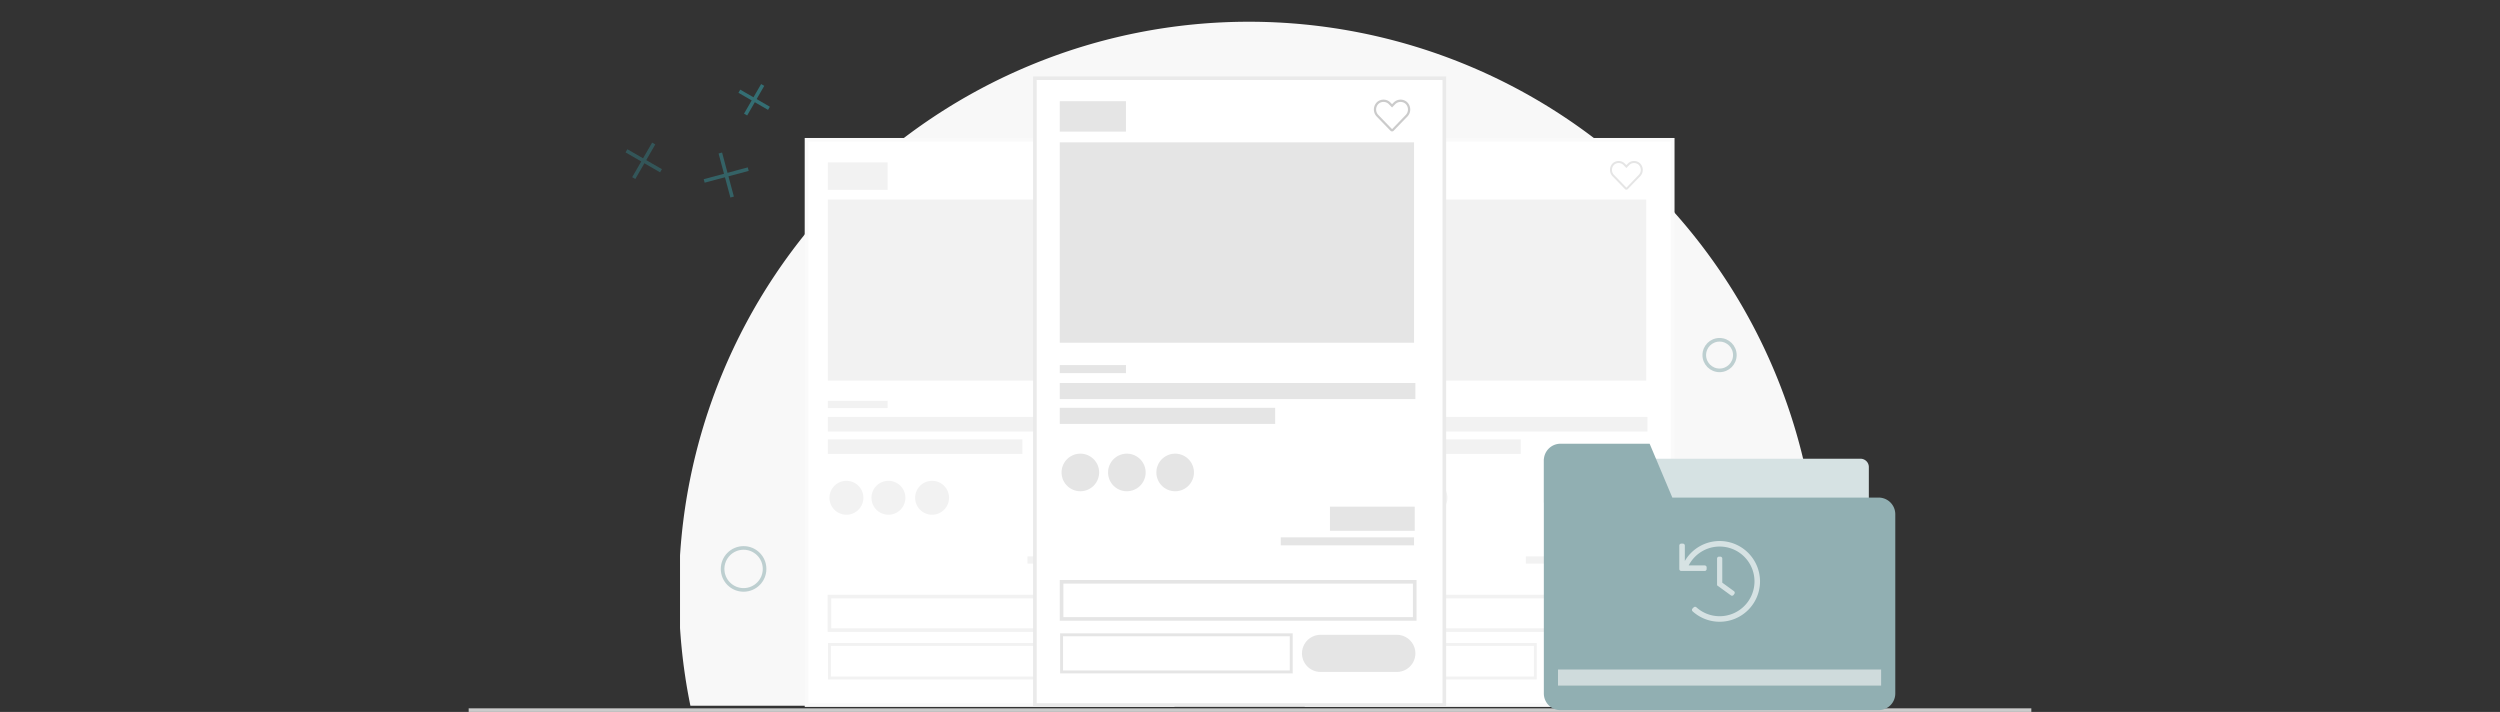 <svg xmlns="http://www.w3.org/2000/svg" xmlns:xlink="http://www.w3.org/1999/xlink" width="690" height="196.5" viewBox="0 0 690 196.5">
  <rect x="0" y="0" width="690" height="196.5" fill="#333333" stroke="none"/>
  <defs>
    <clipPath id="clip-path">
      <rect id="Rechteck_3540" data-name="Rechteck 3540" width="314.629" height="188.778" transform="translate(0 0)" fill="#fff" stroke="#707070" stroke-width="1"/>
    </clipPath>
    <clipPath id="clip-path-2">
      <rect id="Rechteck_4932" data-name="Rechteck 4932" width="16.505" height="7.583" fill="none"/>
    </clipPath>
    <clipPath id="clip-path-3">
      <rect id="Rechteck_4934" data-name="Rechteck 4934" width="16.505" height="2.007" fill="none"/>
    </clipPath>
    <clipPath id="clip-path-4">
      <rect id="Rechteck_4936" data-name="Rechteck 4936" width="33.234" height="2.007" fill="none"/>
    </clipPath>
    <clipPath id="clip-path-5">
      <rect id="Rechteck_4938" data-name="Rechteck 4938" width="88.661" height="4.015" fill="none"/>
    </clipPath>
    <clipPath id="clip-path-6">
      <rect id="Rechteck_4940" data-name="Rechteck 4940" width="53.698" height="4.015" fill="none"/>
    </clipPath>
    <clipPath id="clip-path-7">
      <rect id="Rechteck_4942" data-name="Rechteck 4942" width="21.134" height="6.022" fill="none"/>
    </clipPath>
    <clipPath id="clip-path-8">
      <rect id="Rechteck_4944" data-name="Rechteck 4944" width="89.051" height="10.26" fill="none"/>
    </clipPath>
    <clipPath id="clip-path-9">
      <rect id="Rechteck_4946" data-name="Rechteck 4946" width="58.077" height="10.066" fill="none"/>
    </clipPath>
    <clipPath id="clip-path-10">
      <rect id="Rechteck_4947" data-name="Rechteck 4947" width="28.271" height="9.256" fill="none"/>
    </clipPath>
    <clipPath id="clip-path-11">
      <rect id="Rechteck_4949" data-name="Rechteck 4949" width="88.326" height="49.962" fill="none"/>
    </clipPath>
    <clipPath id="clip-path-12">
      <rect id="Rechteck_4950" data-name="Rechteck 4950" width="9.368" height="9.368" fill="none"/>
    </clipPath>
    <clipPath id="clip-path-28">
      <rect id="Rechteck_4932-3" data-name="Rechteck 4932" width="18.272" height="8.394" fill="none"/>
    </clipPath>
    <clipPath id="clip-path-29">
      <rect id="Rechteck_4934-3" data-name="Rechteck 4934" width="18.272" height="2.222" fill="none"/>
    </clipPath>
    <clipPath id="clip-path-30">
      <rect id="Rechteck_4936-3" data-name="Rechteck 4936" width="36.79" height="2.222" fill="none"/>
    </clipPath>
    <clipPath id="clip-path-31">
      <rect id="Rechteck_4938-3" data-name="Rechteck 4938" width="98.148" height="4.444" fill="none"/>
    </clipPath>
    <clipPath id="clip-path-32">
      <rect id="Rechteck_4940-3" data-name="Rechteck 4940" width="59.444" height="4.444" fill="none"/>
    </clipPath>
    <clipPath id="clip-path-33">
      <rect id="Rechteck_4942-3" data-name="Rechteck 4942" width="23.395" height="6.667" fill="none"/>
    </clipPath>
    <clipPath id="clip-path-34">
      <rect id="Rechteck_4944-3" data-name="Rechteck 4944" width="98.58" height="11.358" fill="none"/>
    </clipPath>
    <clipPath id="clip-path-35">
      <rect id="Rechteck_4946-3" data-name="Rechteck 4946" width="64.291" height="11.143" fill="none"/>
    </clipPath>
    <clipPath id="clip-path-36">
      <rect id="Rechteck_4947-3" data-name="Rechteck 4947" width="31.296" height="10.247" fill="none"/>
    </clipPath>
    <clipPath id="clip-path-37">
      <rect id="Rechteck_4949-3" data-name="Rechteck 4949" width="97.778" height="55.308" fill="none"/>
    </clipPath>
    <clipPath id="clip-path-38">
      <rect id="Rechteck_4950-3" data-name="Rechteck 4950" width="10.37" height="10.37" fill="none"/>
    </clipPath>
    <clipPath id="clip-path-41">
      <rect id="Rechteck_5073" data-name="Rechteck 5073" width="97" height="73.532" fill="none"/>
    </clipPath>
  </defs>
  <g id="vdv_zuletzt_angesehen_-_Empty" data-name="vdv zuletzt angesehen - Empty" transform="translate(-375 -269)">
    <path id="Pfad_16722" data-name="Pfad 16722" d="M0,0H690V196H0Z" transform="translate(375 269)" fill="#fff" opacity="0"/>
    <g id="Gruppe_7072" data-name="Gruppe 7072" transform="translate(-353.648 -213)">
      <g id="Gruppe_maskieren_4025" data-name="Gruppe maskieren 4025" transform="translate(916.333 488)" clip-path="url(#clip-path)">
        <g id="Gruppe_7069" data-name="Gruppe 7069" transform="translate(-0.315 0)">
          <g id="Gruppe_7064" data-name="Gruppe 7064" transform="translate(0 0)">
            <path id="Pfad_13574" data-name="Pfad 13574" d="M157.315,0A157.315,157.315,0,1,1,0,157.315,157.315,157.315,0,0,1,157.315,0Z" fill="#f8f8f8"/>
            <circle id="Ellipse_677" data-name="Ellipse 677" cx="113.267" cy="113.267" r="113.267" transform="translate(44.363 44.362)" fill="#f2f2f2"/>
          </g>
          <g id="Ellipse_700" data-name="Ellipse 700" transform="translate(11.566 144.73)" fill="none" stroke="#346e73" stroke-width="1" opacity="0.3">
            <circle cx="6.293" cy="6.293" r="6.293" stroke="none"/>
            <circle cx="6.293" cy="6.293" r="5.793" fill="none"/>
          </g>
        </g>
      </g>
      <rect id="Rechteck_3538" data-name="Rechteck 3538" width="431.296" height="195.5" transform="translate(858 482)" fill="none"/>
      <line id="Linie_615" data-name="Linie 615" x2="431.296" transform="translate(858 678)" fill="none" stroke="#cbcbcb" stroke-width="1"/>
    </g>
    <g id="Gruppe_9135" data-name="Gruppe 9135" transform="translate(-14.873 -17.444)">
      <g id="Gruppe_9133" data-name="Gruppe 9133" transform="translate(612 324.864)">
        <g id="Rechteck_5070" data-name="Rechteck 5070" transform="translate(0 -0.334)" fill="#fff" stroke="rgba(203,203,203,0.2)" stroke-width="1">
          <rect width="102" height="157" stroke="none"/>
          <rect x="0.5" y="0.5" width="101" height="156" fill="none"/>
        </g>
        <g id="Gruppe_8836" data-name="Gruppe 8836" transform="translate(6.357 6.399)" opacity="0.5">
          <g id="Gruppe_8835" data-name="Gruppe 8835" transform="translate(0 0)">
            <g id="Gruppe_8834" data-name="Gruppe 8834" clip-path="url(#clip-path-2)">
              <rect id="Rechteck_4931" data-name="Rechteck 4931" width="16.505" height="7.584" transform="translate(0.001 -0.001)" fill="#cbcbcb"/>
            </g>
          </g>
        </g>
        <g id="Gruppe_8839" data-name="Gruppe 8839" transform="translate(6.357 72.198)" opacity="0.5">
          <g id="Gruppe_8838" data-name="Gruppe 8838" transform="translate(0 0)">
            <g id="Gruppe_8837" data-name="Gruppe 8837" clip-path="url(#clip-path-3)">
              <rect id="Rechteck_4933" data-name="Rechteck 4933" width="16.505" height="2.007" transform="translate(0.001 0)" fill="#cbcbcb"/>
            </g>
          </g>
        </g>
        <g id="Gruppe_8842" data-name="Gruppe 8842" transform="translate(61.449 115.134)" opacity="0.5">
          <g id="Gruppe_8841" data-name="Gruppe 8841" transform="translate(0)">
            <g id="Gruppe_8840" data-name="Gruppe 8840" clip-path="url(#clip-path-4)">
              <rect id="Rechteck_4935" data-name="Rechteck 4935" width="33.234" height="2.007" transform="translate(0 0)" fill="#cbcbcb"/>
            </g>
          </g>
        </g>
        <g id="Gruppe_8845" data-name="Gruppe 8845" transform="translate(6.357 76.659)" opacity="0.5">
          <g id="Gruppe_8844" data-name="Gruppe 8844" transform="translate(0 0)">
            <g id="Gruppe_8843" data-name="Gruppe 8843" clip-path="url(#clip-path-5)">
              <rect id="Rechteck_4937" data-name="Rechteck 4937" width="88.661" height="4.015" transform="translate(0.001 0)" fill="#cbcbcb"/>
            </g>
          </g>
        </g>
        <g id="Gruppe_8848" data-name="Gruppe 8848" transform="translate(6.357 82.848)" opacity="0.5">
          <g id="Gruppe_8847" data-name="Gruppe 8847" transform="translate(0)">
            <g id="Gruppe_8846" data-name="Gruppe 8846" clip-path="url(#clip-path-6)">
              <rect id="Rechteck_4939" data-name="Rechteck 4939" width="53.698" height="4.015" transform="translate(0 0)" fill="#cbcbcb"/>
            </g>
          </g>
        </g>
        <g id="Gruppe_8851" data-name="Gruppe 8851" transform="translate(73.717 107.495)" opacity="0.5">
          <g id="Gruppe_8850" data-name="Gruppe 8850" transform="translate(0 0)">
            <g id="Gruppe_8849" data-name="Gruppe 8849" clip-path="url(#clip-path-7)">
              <rect id="Rechteck_4941" data-name="Rechteck 4941" width="21.134" height="6.022" transform="translate(0 0)" fill="#cbcbcb"/>
            </g>
          </g>
        </g>
        <g id="Gruppe_8854" data-name="Gruppe 8854" transform="translate(6.301 125.729)" opacity="0.5">
          <g id="Gruppe_8853" data-name="Gruppe 8853" transform="translate(0 0)">
            <g id="Gruppe_8852" data-name="Gruppe 8852" clip-path="url(#clip-path-8)">
              <rect id="Rechteck_4943" data-name="Rechteck 4943" width="88.047" height="9.256" transform="translate(0.502 0.502)" fill="none" stroke="#cbcbcb" stroke-width="1"/>
            </g>
          </g>
        </g>
        <g id="Gruppe_8857" data-name="Gruppe 8857" transform="translate(6.398 139.041)" opacity="0.5">
          <g id="Gruppe_8856" data-name="Gruppe 8856" transform="translate(0 0)">
            <g id="Gruppe_8855" data-name="Gruppe 8855" clip-path="url(#clip-path-9)">
              <rect id="Rechteck_4945" data-name="Rechteck 4945" width="57.268" height="9.256" transform="translate(0.404 0.405)" fill="none" stroke="#cbcbcb" stroke-width="0.806"/>
            </g>
          </g>
        </g>
        <g id="Gruppe_8860" data-name="Gruppe 8860" transform="translate(66.747 139.446)" opacity="0.5">
          <g id="Gruppe_8859" data-name="Gruppe 8859" transform="translate(0 0)">
            <g id="Gruppe_8858" data-name="Gruppe 8858" clip-path="url(#clip-path-10)">
              <path id="Pfad_20360" data-name="Pfad 20360" d="M91.143,149.367H72.129a4.628,4.628,0,1,1,0-9.256H91.143a4.628,4.628,0,0,1,0,9.256" transform="translate(-67.5 -140.111)" fill="#cbcbcb"/>
            </g>
          </g>
        </g>
        <g id="Gruppe_8863" data-name="Gruppe 8863" transform="translate(6.357 16.659)" opacity="0.5">
          <g id="Gruppe_8862" data-name="Gruppe 8862" transform="translate(0 0)">
            <g id="Gruppe_8861" data-name="Gruppe 8861" clip-path="url(#clip-path-11)">
              <rect id="Rechteck_4948" data-name="Rechteck 4948" width="88.326" height="49.963" transform="translate(0)" fill="#cbcbcb"/>
            </g>
          </g>
        </g>
        <path id="Pfad_20361" data-name="Pfad 20361" d="M93.713,11.384l-3.425,3.538a.553.553,0,0,1-.8,0l-3.426-3.538a2.539,2.539,0,0,1,.175-3.679,2.433,2.433,0,0,1,3.3.241l.349.359.349-.361a2.42,2.42,0,0,1,3.3-.239,2.536,2.536,0,0,1,.172,3.679m-.539-3.247a1.885,1.885,0,0,0-2.529.2l-.756.781-.756-.781a1.871,1.871,0,0,0-2.528-.2,1.972,1.972,0,0,0-.135,2.855L89.9,14.528l3.414-3.537a1.975,1.975,0,0,0-.135-2.855" transform="translate(-0.687 -1.158)" fill="#cbcbcb"/>
        <g id="Gruppe_8866" data-name="Gruppe 8866" transform="translate(6.803 94.279)" opacity="0.5">
          <g id="Gruppe_8865" data-name="Gruppe 8865" transform="translate(0 0)">
            <g id="Gruppe_8864" data-name="Gruppe 8864" clip-path="url(#clip-path-12)">
              <path id="Pfad_20362" data-name="Pfad 20362" d="M17.146,99.8a4.684,4.684,0,1,1-4.684-4.684A4.684,4.684,0,0,1,17.146,99.8" transform="translate(-7.778 -95.111)" fill="#cbcbcb"/>
            </g>
          </g>
        </g>
        <g id="Gruppe_8869" data-name="Gruppe 8869" transform="translate(18.401 94.279)" opacity="0.5">
          <g id="Gruppe_8868" data-name="Gruppe 8868" transform="translate(0 0)">
            <g id="Gruppe_8867" data-name="Gruppe 8867" clip-path="url(#clip-path-12)">
              <path id="Pfad_20363" data-name="Pfad 20363" d="M28.7,99.8a4.684,4.684,0,1,1-4.684-4.684A4.684,4.684,0,0,1,28.7,99.8" transform="translate(-19.333 -95.111)" fill="#cbcbcb"/>
            </g>
          </g>
        </g>
        <g id="Gruppe_8872" data-name="Gruppe 8872" transform="translate(30.446 94.279)" opacity="0.5">
          <g id="Gruppe_8871" data-name="Gruppe 8871" transform="translate(0 0)">
            <g id="Gruppe_8870" data-name="Gruppe 8870" clip-path="url(#clip-path-12)">
              <path id="Pfad_20364" data-name="Pfad 20364" d="M40.7,99.8a4.684,4.684,0,1,1-4.684-4.684A4.684,4.684,0,0,1,40.7,99.8" transform="translate(-31.333 -95.111)" fill="#cbcbcb"/>
            </g>
          </g>
        </g>
        <rect id="Rechteck_5071" data-name="Rechteck 5071" width="102" height="157" transform="translate(0 -0.334)" fill="#fff" opacity="0.5"/>
      </g>
      <g id="Gruppe_9134" data-name="Gruppe 9134" transform="translate(749.778 324.864)">
        <g id="Rechteck_5070-2" data-name="Rechteck 5070" transform="translate(0.223 -0.334)" fill="#fff" stroke="rgba(203,203,203,0.2)" stroke-width="1">
          <rect width="102" height="157" stroke="none"/>
          <rect x="0.5" y="0.5" width="101" height="156" fill="none"/>
        </g>
        <g id="Gruppe_8836-2" data-name="Gruppe 8836" transform="translate(6.132 6.399)" opacity="0.5">
          <g id="Gruppe_8835-2" data-name="Gruppe 8835" transform="translate(0 0)">
            <g id="Gruppe_8834-2" data-name="Gruppe 8834" clip-path="url(#clip-path-2)">
              <rect id="Rechteck_4931-2" data-name="Rechteck 4931" width="16.505" height="7.584" transform="translate(0.001 -0.001)" fill="#cbcbcb"/>
            </g>
          </g>
        </g>
        <g id="Gruppe_8839-2" data-name="Gruppe 8839" transform="translate(6.132 72.198)" opacity="0.5">
          <g id="Gruppe_8838-2" data-name="Gruppe 8838" transform="translate(0 0)">
            <g id="Gruppe_8837-2" data-name="Gruppe 8837" clip-path="url(#clip-path-3)">
              <rect id="Rechteck_4933-2" data-name="Rechteck 4933" width="16.505" height="2.007" transform="translate(0.001 0)" fill="#cbcbcb"/>
            </g>
          </g>
        </g>
        <g id="Gruppe_8842-2" data-name="Gruppe 8842" transform="translate(61.225 115.134)" opacity="0.5">
          <g id="Gruppe_8841-2" data-name="Gruppe 8841" transform="translate(0)">
            <g id="Gruppe_8840-2" data-name="Gruppe 8840" clip-path="url(#clip-path-4)">
              <rect id="Rechteck_4935-2" data-name="Rechteck 4935" width="33.234" height="2.007" transform="translate(0 0)" fill="#cbcbcb"/>
            </g>
          </g>
        </g>
        <g id="Gruppe_8845-2" data-name="Gruppe 8845" transform="translate(6.132 76.659)" opacity="0.5">
          <g id="Gruppe_8844-2" data-name="Gruppe 8844" transform="translate(0 0)">
            <g id="Gruppe_8843-2" data-name="Gruppe 8843" clip-path="url(#clip-path-5)">
              <rect id="Rechteck_4937-2" data-name="Rechteck 4937" width="88.661" height="4.015" transform="translate(0.001 0)" fill="#cbcbcb"/>
            </g>
          </g>
        </g>
        <g id="Gruppe_8848-2" data-name="Gruppe 8848" transform="translate(6.132 82.848)" opacity="0.5">
          <g id="Gruppe_8847-2" data-name="Gruppe 8847" transform="translate(0)">
            <g id="Gruppe_8846-2" data-name="Gruppe 8846" clip-path="url(#clip-path-6)">
              <rect id="Rechteck_4939-2" data-name="Rechteck 4939" width="53.698" height="4.015" transform="translate(0 0)" fill="#cbcbcb"/>
            </g>
          </g>
        </g>
        <g id="Gruppe_8851-2" data-name="Gruppe 8851" transform="translate(73.492 107.495)" opacity="0.5">
          <g id="Gruppe_8850-2" data-name="Gruppe 8850" transform="translate(0 0)">
            <g id="Gruppe_8849-2" data-name="Gruppe 8849" clip-path="url(#clip-path-7)">
              <rect id="Rechteck_4941-2" data-name="Rechteck 4941" width="21.134" height="6.022" transform="translate(0 0)" fill="#cbcbcb"/>
            </g>
          </g>
        </g>
        <g id="Gruppe_8854-2" data-name="Gruppe 8854" transform="translate(6.076 125.729)" opacity="0.5">
          <g id="Gruppe_8853-2" data-name="Gruppe 8853" transform="translate(0 0)">
            <g id="Gruppe_8852-2" data-name="Gruppe 8852" clip-path="url(#clip-path-8)">
              <rect id="Rechteck_4943-2" data-name="Rechteck 4943" width="88.047" height="9.256" transform="translate(0.502 0.502)" fill="none" stroke="#cbcbcb" stroke-width="1"/>
            </g>
          </g>
        </g>
        <g id="Gruppe_8857-2" data-name="Gruppe 8857" transform="translate(6.174 139.041)" opacity="0.5">
          <g id="Gruppe_8856-2" data-name="Gruppe 8856" transform="translate(0 0)">
            <g id="Gruppe_8855-2" data-name="Gruppe 8855" clip-path="url(#clip-path-9)">
              <rect id="Rechteck_4945-2" data-name="Rechteck 4945" width="57.268" height="9.256" transform="translate(0.404 0.405)" fill="none" stroke="#cbcbcb" stroke-width="0.806"/>
            </g>
          </g>
        </g>
        <g id="Gruppe_8860-2" data-name="Gruppe 8860" transform="translate(66.522 139.446)" opacity="0.5">
          <g id="Gruppe_8859-2" data-name="Gruppe 8859" transform="translate(0 0)">
            <g id="Gruppe_8858-2" data-name="Gruppe 8858" clip-path="url(#clip-path-10)">
              <path id="Pfad_20360-2" data-name="Pfad 20360" d="M91.143,149.367H72.129a4.628,4.628,0,1,1,0-9.256H91.143a4.628,4.628,0,0,1,0,9.256" transform="translate(-67.5 -140.111)" fill="#cbcbcb"/>
            </g>
          </g>
        </g>
        <g id="Gruppe_8863-2" data-name="Gruppe 8863" transform="translate(6.132 16.659)" opacity="0.5">
          <g id="Gruppe_8862-2" data-name="Gruppe 8862" transform="translate(0 0)">
            <g id="Gruppe_8861-2" data-name="Gruppe 8861" clip-path="url(#clip-path-11)">
              <rect id="Rechteck_4948-2" data-name="Rechteck 4948" width="88.326" height="49.963" transform="translate(0)" fill="#cbcbcb"/>
            </g>
          </g>
        </g>
        <path id="Pfad_20361-2" data-name="Pfad 20361" d="M93.713,11.384l-3.425,3.538a.553.553,0,0,1-.8,0l-3.426-3.538a2.539,2.539,0,0,1,.175-3.679,2.433,2.433,0,0,1,3.3.241l.349.359.349-.361a2.42,2.42,0,0,1,3.3-.239,2.536,2.536,0,0,1,.172,3.679m-.539-3.247a1.885,1.885,0,0,0-2.529.2l-.756.781-.756-.781a1.871,1.871,0,0,0-2.528-.2,1.972,1.972,0,0,0-.135,2.855L89.9,14.528l3.414-3.537a1.975,1.975,0,0,0-.135-2.855" transform="translate(-0.912 -1.158)" fill="#cbcbcb"/>
        <g id="Gruppe_8866-2" data-name="Gruppe 8866" transform="translate(6.578 94.279)" opacity="0.5">
          <g id="Gruppe_8865-2" data-name="Gruppe 8865" transform="translate(0 0)">
            <g id="Gruppe_8864-2" data-name="Gruppe 8864" clip-path="url(#clip-path-12)">
              <path id="Pfad_20362-2" data-name="Pfad 20362" d="M17.146,99.8a4.684,4.684,0,1,1-4.684-4.684A4.684,4.684,0,0,1,17.146,99.8" transform="translate(-7.778 -95.111)" fill="#cbcbcb"/>
            </g>
          </g>
        </g>
        <g id="Gruppe_8869-2" data-name="Gruppe 8869" transform="translate(18.177 94.279)" opacity="0.5">
          <g id="Gruppe_8868-2" data-name="Gruppe 8868" transform="translate(0 0)">
            <g id="Gruppe_8867-2" data-name="Gruppe 8867" clip-path="url(#clip-path-12)">
              <path id="Pfad_20363-2" data-name="Pfad 20363" d="M28.7,99.8a4.684,4.684,0,1,1-4.684-4.684A4.684,4.684,0,0,1,28.7,99.8" transform="translate(-19.333 -95.111)" fill="#cbcbcb"/>
            </g>
          </g>
        </g>
        <g id="Gruppe_8872-2" data-name="Gruppe 8872" transform="translate(30.221 94.279)" opacity="0.5">
          <g id="Gruppe_8871-2" data-name="Gruppe 8871" transform="translate(0 0)">
            <g id="Gruppe_8870-2" data-name="Gruppe 8870" clip-path="url(#clip-path-12)">
              <path id="Pfad_20364-2" data-name="Pfad 20364" d="M40.7,99.8a4.684,4.684,0,1,1-4.684-4.684A4.684,4.684,0,0,1,40.7,99.8" transform="translate(-31.333 -95.111)" fill="#cbcbcb"/>
            </g>
          </g>
        </g>
        <rect id="Rechteck_5071-2" data-name="Rechteck 5071" width="102" height="157" transform="translate(0.223 -0.334)" fill="#fff" opacity="0.5"/>
      </g>
      <g id="Gruppe_9132" data-name="Gruppe 9132" transform="translate(675.333 307.086)">
        <g id="Rechteck_5070-3" data-name="Rechteck 5070" transform="translate(-0.333 0.444)" fill="#fff" stroke="rgba(203,203,203,0.4)" stroke-width="1">
          <rect width="114" height="174" stroke="none"/>
          <rect x="0.5" y="0.5" width="113" height="173" fill="none"/>
        </g>
        <g id="Gruppe_8836-3" data-name="Gruppe 8836" transform="translate(7.037 7.284)" opacity="0.5">
          <g id="Gruppe_8835-3" data-name="Gruppe 8835" transform="translate(0 0)">
            <g id="Gruppe_8834-3" data-name="Gruppe 8834" clip-path="url(#clip-path-28)">
              <rect id="Rechteck_4931-3" data-name="Rechteck 4931" width="18.271" height="8.396" transform="translate(0.001 -0.001)" fill="#cbcbcb"/>
            </g>
          </g>
        </g>
        <g id="Gruppe_8839-3" data-name="Gruppe 8839" transform="translate(7.037 80.123)" opacity="0.5">
          <g id="Gruppe_8838-3" data-name="Gruppe 8838" transform="translate(0)">
            <g id="Gruppe_8837-3" data-name="Gruppe 8837" clip-path="url(#clip-path-29)">
              <rect id="Rechteck_4933-3" data-name="Rechteck 4933" width="18.271" height="2.222" transform="translate(0.001 0)" fill="#cbcbcb"/>
            </g>
          </g>
        </g>
        <g id="Gruppe_8842-3" data-name="Gruppe 8842" transform="translate(68.025 127.654)" opacity="0.5">
          <g id="Gruppe_8841-3" data-name="Gruppe 8841" transform="translate(0)">
            <g id="Gruppe_8840-3" data-name="Gruppe 8840" clip-path="url(#clip-path-30)">
              <rect id="Rechteck_4935-3" data-name="Rechteck 4935" width="36.79" height="2.222" transform="translate(0 0)" fill="#cbcbcb"/>
            </g>
          </g>
        </g>
        <g id="Gruppe_8845-3" data-name="Gruppe 8845" transform="translate(7.037 85.062)" opacity="0.5">
          <g id="Gruppe_8844-3" data-name="Gruppe 8844" transform="translate(0 0)">
            <g id="Gruppe_8843-3" data-name="Gruppe 8843" clip-path="url(#clip-path-31)">
              <rect id="Rechteck_4937-3" data-name="Rechteck 4937" width="98.148" height="4.444" transform="translate(0.001 0)" fill="#cbcbcb"/>
            </g>
          </g>
        </g>
        <g id="Gruppe_8848-3" data-name="Gruppe 8848" transform="translate(7.037 91.914)" opacity="0.5">
          <g id="Gruppe_8847-3" data-name="Gruppe 8847" transform="translate(0 0)">
            <g id="Gruppe_8846-3" data-name="Gruppe 8846" clip-path="url(#clip-path-32)">
              <rect id="Rechteck_4939-3" data-name="Rechteck 4939" width="59.444" height="4.444" transform="translate(0 0)" fill="#cbcbcb"/>
            </g>
          </g>
        </g>
        <g id="Gruppe_8851-3" data-name="Gruppe 8851" transform="translate(81.605 119.198)" opacity="0.5">
          <g id="Gruppe_8850-3" data-name="Gruppe 8850" transform="translate(0 0)">
            <g id="Gruppe_8849-3" data-name="Gruppe 8849" clip-path="url(#clip-path-33)">
              <rect id="Rechteck_4941-3" data-name="Rechteck 4941" width="23.396" height="6.667" transform="translate(0 0)" fill="#cbcbcb"/>
            </g>
          </g>
        </g>
        <g id="Gruppe_8854-3" data-name="Gruppe 8854" transform="translate(6.975 139.383)" opacity="0.5">
          <g id="Gruppe_8853-3" data-name="Gruppe 8853" transform="translate(0 0)">
            <g id="Gruppe_8852-3" data-name="Gruppe 8852" clip-path="url(#clip-path-34)">
              <rect id="Rechteck_4943-3" data-name="Rechteck 4943" width="97.469" height="10.247" transform="translate(0.556 0.556)" fill="none" stroke="#cbcbcb" stroke-width="1"/>
            </g>
          </g>
        </g>
        <g id="Gruppe_8857-3" data-name="Gruppe 8857" transform="translate(7.083 154.12)" opacity="0.5">
          <g id="Gruppe_8856-3" data-name="Gruppe 8856" transform="translate(0)">
            <g id="Gruppe_8855-3" data-name="Gruppe 8855" clip-path="url(#clip-path-35)">
              <rect id="Rechteck_4945-3" data-name="Rechteck 4945" width="63.396" height="10.247" transform="translate(0.447 0.448)" fill="none" stroke="#cbcbcb" stroke-width="0.806"/>
            </g>
          </g>
        </g>
        <g id="Gruppe_8860-3" data-name="Gruppe 8860" transform="translate(73.889 154.568)" opacity="0.5">
          <g id="Gruppe_8859-3" data-name="Gruppe 8859">
            <g id="Gruppe_8858-3" data-name="Gruppe 8858" clip-path="url(#clip-path-36)">
              <path id="Pfad_20360-3" data-name="Pfad 20360" d="M93.673,150.358H72.624a5.123,5.123,0,1,1,0-10.247H93.673a5.123,5.123,0,1,1,0,10.247" transform="translate(-67.5 -140.111)" fill="#cbcbcb"/>
            </g>
          </g>
        </g>
        <g id="Gruppe_8863-3" data-name="Gruppe 8863" transform="translate(7.037 18.642)" opacity="0.5">
          <g id="Gruppe_8862-3" data-name="Gruppe 8862" transform="translate(0 0)">
            <g id="Gruppe_8861-3" data-name="Gruppe 8861" clip-path="url(#clip-path-37)">
              <rect id="Rechteck_4948-3" data-name="Rechteck 4948" width="97.778" height="55.309" transform="translate(0)" fill="#cbcbcb"/>
            </g>
          </g>
        </g>
        <path id="Pfad_20361-3" data-name="Pfad 20361" d="M94.607,11.835l-3.791,3.917a.612.612,0,0,1-.887,0l-3.792-3.917a2.811,2.811,0,0,1,.193-4.072,2.693,2.693,0,0,1,3.657.267l.387.4.387-.4a2.679,2.679,0,0,1,3.657-.264,2.808,2.808,0,0,1,.19,4.072m-.6-3.594a2.087,2.087,0,0,0-2.8.226l-.837.864-.837-.864a2.071,2.071,0,0,0-2.8-.226,2.183,2.183,0,0,0-.15,3.16l3.793,3.916L94.16,11.4a2.186,2.186,0,0,0-.15-3.16" transform="translate(8.373 -0.315)" fill="#cbcbcb"/>
        <g id="Gruppe_8866-3" data-name="Gruppe 8866" transform="translate(7.531 104.568)" opacity="0.5">
          <g id="Gruppe_8865-3" data-name="Gruppe 8865" transform="translate(0 0)">
            <g id="Gruppe_8864-3" data-name="Gruppe 8864" clip-path="url(#clip-path-38)">
              <path id="Pfad_20362-3" data-name="Pfad 20362" d="M18.148,100.3a5.185,5.185,0,1,1-5.186-5.186,5.186,5.186,0,0,1,5.186,5.186" transform="translate(-7.778 -95.111)" fill="#cbcbcb"/>
            </g>
          </g>
        </g>
        <g id="Gruppe_8869-3" data-name="Gruppe 8869" transform="translate(20.37 104.568)" opacity="0.5">
          <g id="Gruppe_8868-3" data-name="Gruppe 8868" transform="translate(0 0)">
            <g id="Gruppe_8867-3" data-name="Gruppe 8867" clip-path="url(#clip-path-38)">
              <path id="Pfad_20363-3" data-name="Pfad 20363" d="M29.7,100.3a5.185,5.185,0,1,1-5.186-5.186A5.186,5.186,0,0,1,29.7,100.3" transform="translate(-19.333 -95.111)" fill="#cbcbcb"/>
            </g>
          </g>
        </g>
        <g id="Gruppe_8872-3" data-name="Gruppe 8872" transform="translate(33.704 104.568)" opacity="0.5">
          <g id="Gruppe_8871-3" data-name="Gruppe 8871" transform="translate(0 0)">
            <g id="Gruppe_8870-3" data-name="Gruppe 8870" clip-path="url(#clip-path-38)">
              <path id="Pfad_20364-3" data-name="Pfad 20364" d="M41.7,100.3a5.185,5.185,0,1,1-5.186-5.186A5.186,5.186,0,0,1,41.7,100.3" transform="translate(-31.333 -95.111)" fill="#cbcbcb"/>
            </g>
          </g>
        </g>
      </g>
    </g>
    <g id="Gruppe_9138" data-name="Gruppe 9138" transform="matrix(0.966, -0.259, 0.259, 0.966, 567.729, 312.859)" opacity="0.8">
      <line id="Linie_613" data-name="Linie 613" y2="12.585" transform="translate(6.293)" fill="none" stroke="#346e73" stroke-width="1"/>
      <line id="Linie_614" data-name="Linie 614" x1="12.585" transform="translate(0 6.293)" fill="none" stroke="#346e73" stroke-width="1"/>
    </g>
    <g id="Gruppe_9139" data-name="Gruppe 9139" transform="translate(581.417 290.086) rotate(30)">
      <line id="Linie_613-2" data-name="Linie 613" y2="9.439" transform="translate(4.719 0)" fill="none" stroke="#346e73" stroke-width="1"/>
      <line id="Linie_614-2" data-name="Linie 614" x1="9.439" transform="translate(0 4.719)" fill="none" stroke="#346e73" stroke-width="1"/>
    </g>
    <g id="Gruppe_9140" data-name="Gruppe 9140" transform="translate(550.656 305.857) rotate(30)" opacity="0.6">
      <line id="Linie_613-3" data-name="Linie 613" y2="11.012" transform="translate(5.506 0)" fill="none" stroke="#346e73" stroke-width="1"/>
      <line id="Linie_614-3" data-name="Linie 614" x1="11.012" transform="translate(0 5.506)" fill="none" stroke="#346e73" stroke-width="1"/>
    </g>
    <g id="Ellipse_707" data-name="Ellipse 707" transform="translate(844.88 362.281)" fill="none" stroke="#346e73" stroke-width="1" opacity="0.3">
      <circle cx="4.719" cy="4.719" r="4.719" stroke="none"/>
      <circle cx="4.719" cy="4.719" r="4.219" fill="none"/>
    </g>
    <g id="Gruppe_9141" data-name="Gruppe 9141" transform="translate(801.1 391.469)">
      <g id="Gruppe_9136" data-name="Gruppe 9136" clip-path="url(#clip-path-41)">
        <path id="Pfad_21259" data-name="Pfad 21259" d="M89.7,30.089H0V18H87.4a2.3,2.3,0,0,1,2.3,2.3Z" transform="translate(0 -13.861)" fill="#d6e2e3"/>
        <path id="Pfad_21260" data-name="Pfad 21260" d="M29.2,0H4.6A4.6,4.6,0,0,0,0,4.6V68.933a4.6,4.6,0,0,0,4.6,4.6H92.4a4.6,4.6,0,0,0,4.6-4.6V19.462a4.6,4.6,0,0,0-4.6-4.6H35.462Z" fill="#91afb2"/>
        <rect id="Rechteck_5072" data-name="Rechteck 5072" width="89.185" height="4.433" transform="translate(3.907 62.32)" fill="#cfdbdc"/>
      </g>
      <path id="Pfad_21452" data-name="Pfad 21452" d="M.9-19.047a.539.539,0,0,0-.539.539v6.469A.539.539,0,0,0,.9-11.5H7.367a.539.539,0,0,0,.539-.539v-.449a.539.539,0,0,0-.539-.539H2.952A9.61,9.61,0,0,1,11.5-18.238a9.612,9.612,0,0,1,9.613,9.613A9.612,9.612,0,0,1,11.5.988,9.576,9.576,0,0,1,5.071-1.476a.538.538,0,0,0-.74.02l-.318.318a.54.54,0,0,0,.022.783A11.1,11.1,0,0,0,11.5,2.516,11.141,11.141,0,0,0,22.641-8.607,11.165,11.165,0,0,0,11.536-19.766a11.134,11.134,0,0,0-9.649,5.509v-4.251a.539.539,0,0,0-.539-.539ZM15.347-4.886l.211-.291a.539.539,0,0,0-.119-.753L12.219-8.272v-6.642a.539.539,0,0,0-.539-.539H11.32a.539.539,0,0,0-.539.539V-7.54l3.813,2.773A.539.539,0,0,0,15.347-4.886Z" transform="translate(37.027 46.617)" fill="#d6e2e3"/>
    </g>
  </g>
</svg>